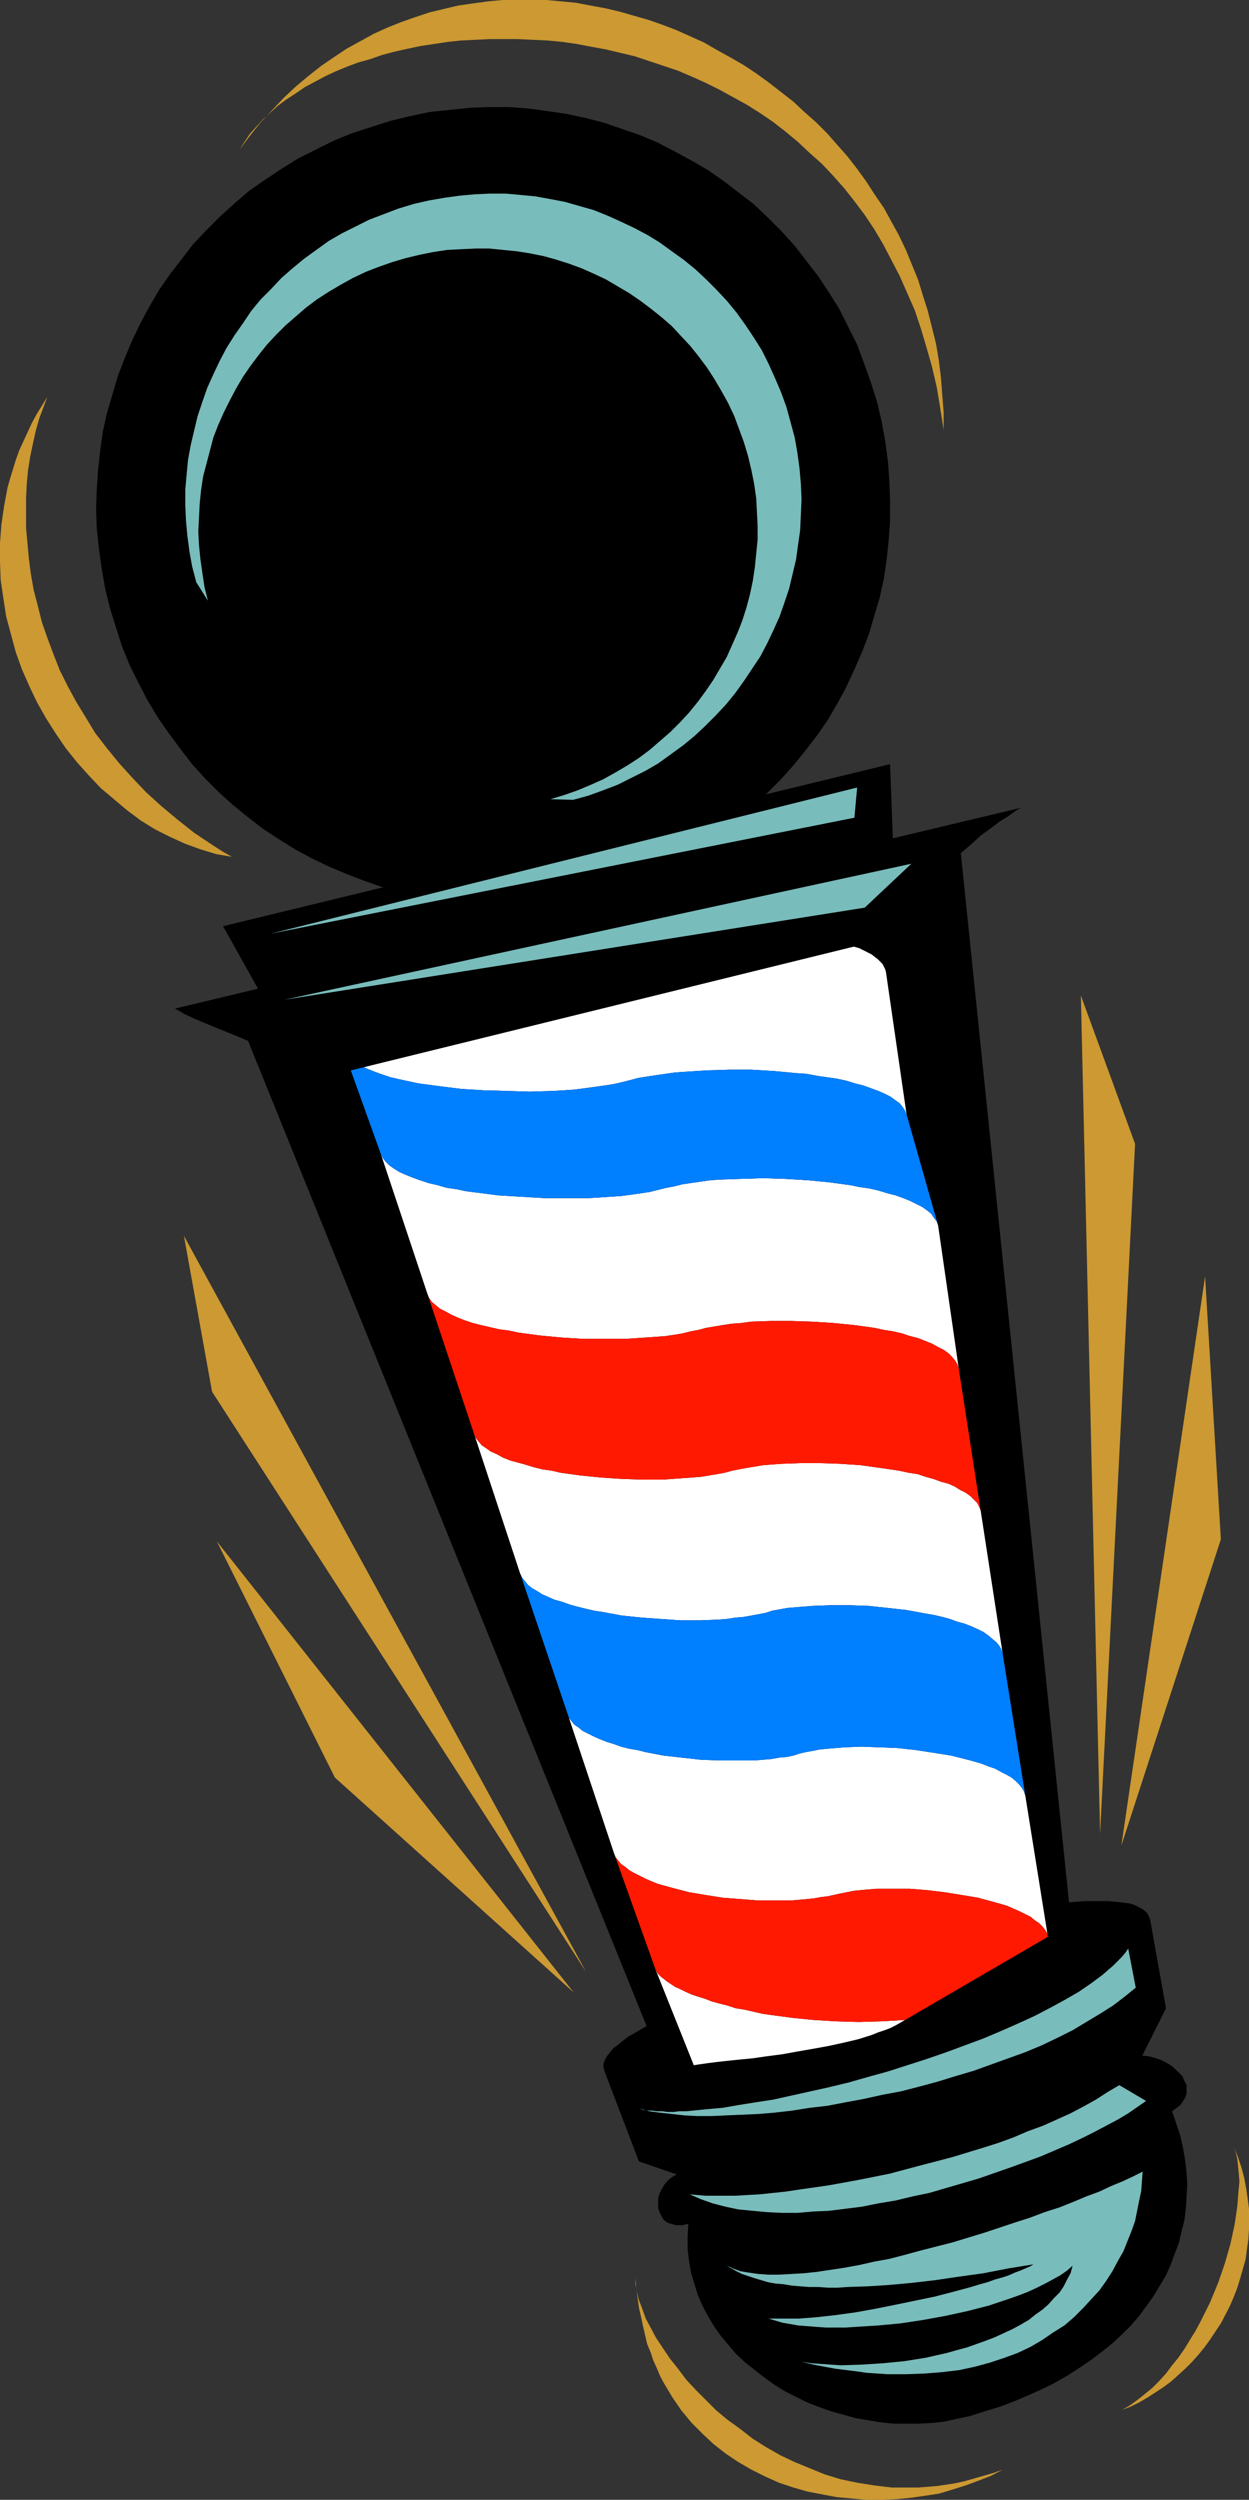<?xml version="1.0" encoding="UTF-8" standalone="no"?>
<svg
   version="1.0"
   width="77.792mm"
   height="155.668mm"
   id="svg27"
   sodipodi:docname="Barber 2.wmf"
   xmlns:inkscape="http://www.inkscape.org/namespaces/inkscape"
   xmlns:sodipodi="http://sodipodi.sourceforge.net/DTD/sodipodi-0.dtd"
   xmlns="http://www.w3.org/2000/svg"
   xmlns:svg="http://www.w3.org/2000/svg">
  <rect width="100%" height="100%" fill="#333333" stroke="none"/>
  <sodipodi:namedview
     id="namedview27"
     pagecolor="#ffffff"
     bordercolor="#000000"
     borderopacity="0.25"
     inkscape:showpageshadow="2"
     inkscape:pageopacity="0.0"
     inkscape:pagecheckerboard="0"
     inkscape:deskcolor="#d1d1d1"
     inkscape:document-units="mm" />
  <defs
     id="defs1">
    <pattern
       id="WMFhbasepattern"
       patternUnits="userSpaceOnUse"
       width="6"
       height="6"
       x="0"
       y="0" />
  </defs>
  <path
     style="fill:#000000;fill-opacity:1;fill-rule:evenodd;stroke:none"
     d="m 270.754,451.809 3.716,20.845 -5.493,10.988 v 0.162 l 1.454,0.162 1.292,0.323 1.454,0.485 1.292,0.646 1.131,0.646 0.969,0.808 0.969,0.97 0.808,0.808 0.485,1.131 0.485,0.97 v 1.131 0.97 l -0.485,1.131 -0.646,0.97 -0.323,0.485 -0.646,0.485 -0.646,0.485 -0.646,0.485 0.969,2.909 0.969,2.909 0.646,2.909 0.485,2.909 0.323,2.747 0.162,2.909 -0.162,2.747 -0.162,2.747 -0.323,2.747 -0.646,2.585 -0.646,2.747 -0.969,2.585 -0.969,2.585 -1.131,2.585 -1.454,2.424 -1.454,2.424 -1.615,2.262 -1.777,2.424 -1.939,2.262 -2.1,2.101 -2.262,2.101 -2.423,1.939 -2.585,1.939 -2.585,1.778 -2.746,1.778 -3.069,1.778 -2.908,1.454 -3.231,1.454 -3.393,1.454 -3.393,1.293 -3.716,1.131 -3.554,1.131 -3.069,0.646 -2.908,0.646 -2.908,0.323 -3.069,0.162 h -3.069 -2.908 l -3.069,-0.323 -2.908,-0.485 -2.908,-0.485 -2.908,-0.808 -2.908,-0.808 -2.746,-0.97 -2.908,-1.131 -2.585,-1.293 -2.585,-1.293 -2.585,-1.616 -2.262,-1.616 -2.262,-1.778 -2.262,-1.778 -2.1,-1.939 -1.777,-2.101 -1.777,-2.101 -1.615,-2.262 -1.454,-2.424 -1.292,-2.424 -1.131,-2.585 -0.808,-2.585 -0.808,-2.747 -0.485,-2.747 -0.323,-2.747 v -3.07 l 0.162,-2.909 -0.808,0.162 -0.646,0.162 h -0.808 -0.646 l -1.131,-0.323 -0.969,-0.323 -0.808,-0.646 -0.485,-0.808 -0.485,-0.97 -0.323,-0.97 v -1.131 -1.131 l 0.323,-1.131 0.485,-0.97 0.646,-1.131 0.808,-0.97 0.969,-0.808 1.131,-0.646 -8.885,-3.07 -8.077,-21.168 -0.162,-0.646 -0.162,-0.808 0.162,-0.646 0.323,-0.808 0.485,-0.808 0.646,-0.808 0.808,-0.97 1.131,-0.808 1.131,-0.97 1.292,-0.97 1.454,-0.808 1.615,-0.97 1.777,-0.97 1.777,-0.97 2.1,-1.131 1.939,-0.97 2.262,-0.97 2.423,-0.97 2.423,-1.131 2.423,-0.97 5.17,-1.939 5.493,-2.101 5.816,-1.939 5.816,-1.939 6.139,-1.939 6.139,-1.778 6.139,-1.616 6.139,-1.616 5.977,-1.454 5.977,-1.293 5.816,-1.293 2.746,-0.485 2.746,-0.485 2.746,-0.485 2.585,-0.323 2.423,-0.323 2.585,-0.323 2.262,-0.323 2.262,-0.162 2.1,-0.162 h 2.1 1.939 1.777 l 1.615,0.162 1.454,0.162 1.454,0.162 1.292,0.323 0.969,0.485 0.969,0.485 0.646,0.485 0.646,0.646 0.323,0.646 z"
     id="path1" />
  <path
     style="fill:#000000;fill-opacity:1;fill-rule:evenodd;stroke:none"
     d="m 252.499,456.01 -26.332,-255.314 -168.494,42.498 96.767,239.155 0.485,0.485 0.485,0.323 0.646,0.323 0.808,0.323 0.808,0.162 0.969,0.323 0.969,0.162 2.423,0.162 h 1.292 1.454 1.292 1.615 l 1.615,-0.162 3.393,-0.323 3.554,-0.323 3.877,-0.646 3.877,-0.646 4.039,-0.646 4.2,-0.97 4.362,-0.808 4.362,-1.131 4.2,-1.131 8.724,-2.262 4.2,-1.293 4.039,-1.293 4.039,-1.454 3.716,-1.454 3.716,-1.293 3.393,-1.454 3.069,-1.454 2.908,-1.454 1.292,-0.808 1.292,-0.646 1.131,-0.808 0.969,-0.646 0.969,-0.646 0.969,-0.808 0.646,-0.646 0.646,-0.646 0.646,-0.808 0.485,-0.646 0.323,-0.646 z"
     id="path2" />
  <path
     style="fill:#ffffff;fill-opacity:1;fill-rule:evenodd;stroke:none"
     d="m 164.455,313.002 1.777,-0.485 1.939,-0.323 1.939,-0.323 2.1,-0.323 2.262,-0.162 2.262,-0.323 4.685,-0.162 h 4.846 l 5.008,0.162 5.008,0.323 4.846,0.485 4.685,0.646 2.262,0.485 2.1,0.323 2.1,0.485 1.939,0.646 1.939,0.485 1.615,0.646 1.615,0.646 1.454,0.808 1.292,0.646 1.131,0.808 0.808,0.808 0.808,0.97 0.485,0.808 0.323,0.97 -4.846,-33.611 -0.323,-0.97 -0.646,-0.808 -0.646,-0.97 -0.969,-0.808 -1.131,-0.808 -1.292,-0.646 -1.615,-0.808 -1.615,-0.646 -1.777,-0.646 -1.939,-0.485 -2.1,-0.646 -2.1,-0.485 -2.262,-0.323 -2.423,-0.485 -2.423,-0.323 -2.423,-0.323 -5.008,-0.485 -5.331,-0.323 -5.17,-0.162 -5.17,0.162 -4.846,0.162 -2.423,0.162 -2.262,0.323 -2.262,0.323 -2.1,0.323 -1.939,0.485 -1.777,0.323 -1.939,0.485 -1.939,0.485 -2.1,0.323 -2.262,0.323 -2.423,0.323 -2.423,0.162 -2.423,0.162 -2.585,0.162 h -5.331 -5.331 l -5.493,-0.323 -5.331,-0.323 -5.008,-0.646 -2.585,-0.323 -2.262,-0.485 -2.262,-0.323 -2.262,-0.646 -2.1,-0.485 -1.939,-0.646 -1.777,-0.646 -1.615,-0.646 -1.454,-0.646 -1.292,-0.808 -1.131,-0.808 -0.808,-0.808 -0.646,-0.808 -0.485,-0.97 10.985,32.965 0.323,0.808 0.646,0.97 0.969,0.808 0.969,0.808 1.292,0.646 1.454,0.808 1.454,0.646 1.615,0.646 1.939,0.646 1.939,0.485 2.1,0.485 2.1,0.485 2.423,0.323 2.262,0.485 4.846,0.646 5.008,0.485 5.17,0.323 h 5.17 5.008 l 2.423,-0.162 2.423,-0.162 2.262,-0.162 2.262,-0.162 2.1,-0.323 1.939,-0.323 1.939,-0.485 z"
     id="path3" />
  <path
     style="fill:#ffffff;fill-opacity:1;fill-rule:evenodd;stroke:none"
     d="m 148.462,254.183 1.777,-0.485 2.1,-0.323 2.1,-0.323 2.262,-0.323 2.262,-0.323 2.423,-0.162 5.008,-0.323 5.331,-0.162 h 5.17 l 5.331,0.323 5.17,0.485 2.423,0.162 2.585,0.485 2.262,0.323 2.262,0.323 2.262,0.485 2.1,0.646 1.939,0.485 1.777,0.646 1.777,0.646 1.454,0.646 1.292,0.646 1.131,0.808 1.131,0.808 0.646,0.808 0.646,0.97 0.323,0.97 v -0.162 l -4.846,-33.449 -0.162,-0.646 -0.323,-0.646 -0.323,-0.646 -0.485,-0.485 -0.646,-0.646 -0.646,-0.485 -0.808,-0.646 -0.969,-0.485 -0.969,-0.485 -0.969,-0.485 -1.131,-0.323 -1.131,-0.485 -2.585,-0.808 -2.746,-0.646 -3.069,-0.646 -3.393,-0.646 -3.231,-0.323 -3.554,-0.323 -3.554,-0.323 -3.716,-0.323 h -3.716 l -3.716,-0.162 -86.59,26.986 0.646,1.778 0.323,0.97 0.808,0.808 0.808,0.808 1.131,0.808 1.292,0.646 1.454,0.646 1.615,0.646 1.777,0.646 1.939,0.646 2.1,0.485 2.262,0.485 2.262,0.485 2.423,0.323 2.423,0.323 5.17,0.646 5.331,0.323 5.493,0.162 5.331,0.162 5.331,-0.162 2.746,-0.162 2.423,-0.162 2.423,-0.323 2.423,-0.323 2.262,-0.323 2.1,-0.323 2.1,-0.485 z"
     id="path4" />
  <path
     style="fill:#ffffff;fill-opacity:1;fill-rule:evenodd;stroke:none"
     d="m 172.371,346.128 -1.777,0.485 -1.777,0.323 -1.939,0.323 -1.939,0.323 -2.262,0.162 -2.1,0.162 -4.523,0.323 h -4.846 l -4.846,-0.162 -4.846,-0.323 -4.846,-0.485 -4.685,-0.646 -2.1,-0.485 -2.262,-0.323 -1.939,-0.485 -2.1,-0.646 -1.777,-0.485 -1.777,-0.485 -1.615,-0.646 -1.454,-0.808 -1.454,-0.646 -1.131,-0.808 -0.969,-0.646 -0.808,-0.97 -0.646,-0.808 -0.323,-0.808 10.824,32.803 0.485,0.97 0.646,0.808 0.646,0.808 0.969,0.808 1.131,0.646 1.292,0.808 1.454,0.646 1.454,0.646 1.777,0.485 1.777,0.646 1.777,0.485 1.939,0.485 2.1,0.485 2.1,0.323 4.362,0.808 4.685,0.485 4.523,0.323 4.685,0.323 h 4.523 l 4.2,-0.162 2.1,-0.162 2.1,-0.323 1.939,-0.162 1.777,-0.323 1.777,-0.323 1.615,-0.323 1.454,-0.485 1.777,-0.323 1.777,-0.323 1.939,-0.162 1.939,-0.162 2.1,-0.162 4.2,-0.162 h 4.523 l 4.523,0.162 4.523,0.485 4.362,0.485 4.362,0.808 1.939,0.323 2.1,0.485 1.777,0.485 1.777,0.646 1.777,0.485 1.615,0.646 1.454,0.646 1.292,0.646 1.131,0.808 0.969,0.808 0.969,0.808 0.646,0.808 0.485,0.808 0.323,0.97 -5.17,-33.611 -0.323,-0.808 -0.485,-0.97 -0.808,-0.808 -0.808,-0.808 -1.131,-0.808 -1.292,-0.646 -1.292,-0.808 -1.454,-0.646 -1.777,-0.485 -1.777,-0.646 -1.777,-0.485 -1.939,-0.646 -2.1,-0.323 -2.262,-0.485 -4.362,-0.646 -4.685,-0.646 -4.685,-0.323 -4.846,-0.162 h -4.685 l -4.362,0.162 -2.262,0.162 -2.1,0.162 -1.939,0.323 -1.939,0.323 -1.777,0.323 z"
     id="path5" />
  <path
     style="fill:#ff1900;fill-opacity:1;fill-rule:evenodd;stroke:none"
     d="m 230.852,355.5 -0.323,-0.808 -0.485,-0.97 -0.808,-0.808 -0.808,-0.808 -1.131,-0.808 -1.292,-0.646 -1.292,-0.808 -1.454,-0.646 -1.777,-0.485 -1.777,-0.646 -1.777,-0.485 -1.939,-0.646 -2.1,-0.323 -2.262,-0.485 -4.362,-0.646 -4.685,-0.646 -4.685,-0.323 -4.846,-0.162 h -4.685 l -4.362,0.162 -2.262,0.162 -2.1,0.162 -1.939,0.323 -1.939,0.323 -1.777,0.323 -1.615,0.323 -1.777,0.485 -1.777,0.323 -1.939,0.323 -1.939,0.323 -2.262,0.162 -2.1,0.162 -4.523,0.323 h -4.846 l -4.846,-0.162 -4.846,-0.323 -4.846,-0.485 -4.685,-0.646 -2.1,-0.485 -2.262,-0.323 -1.939,-0.485 -2.1,-0.646 -1.777,-0.485 -1.777,-0.485 -1.615,-0.646 -1.454,-0.808 -1.454,-0.646 -1.131,-0.808 -0.969,-0.646 -0.808,-0.97 -0.646,-0.808 -0.323,-0.808 -10.985,-32.965 0.323,0.808 0.646,0.97 0.969,0.808 0.969,0.808 1.292,0.646 1.454,0.808 1.454,0.646 1.615,0.646 1.939,0.646 1.939,0.485 2.1,0.485 2.1,0.485 2.423,0.323 2.262,0.485 4.846,0.646 5.008,0.485 5.17,0.323 h 5.17 5.008 l 2.423,-0.162 2.423,-0.162 2.262,-0.162 2.262,-0.162 2.1,-0.323 1.939,-0.323 1.939,-0.485 1.777,-0.323 1.777,-0.485 1.939,-0.323 1.939,-0.323 2.1,-0.323 2.262,-0.162 2.262,-0.323 4.685,-0.162 h 4.846 l 5.008,0.162 5.008,0.323 4.846,0.485 4.685,0.646 2.262,0.485 2.1,0.323 2.1,0.485 1.939,0.646 1.939,0.485 1.615,0.646 1.615,0.646 1.454,0.808 1.292,0.646 1.131,0.808 0.808,0.808 0.808,0.97 0.485,0.808 0.323,0.97 z"
     id="path6" />
  <path
     style="fill:#ffffff;fill-opacity:1;fill-rule:evenodd;stroke:none"
     d="m 188.203,412.704 -1.454,0.485 -1.615,0.323 -1.777,0.162 -1.777,0.323 -1.939,0.162 -1.939,0.162 h -4.2 -4.2 l -4.362,-0.162 -4.362,-0.485 -4.362,-0.485 -4.2,-0.808 -1.939,-0.485 -1.939,-0.323 -1.939,-0.485 -1.777,-0.646 -1.615,-0.485 -1.615,-0.646 -1.454,-0.646 -1.292,-0.646 -1.292,-0.646 -0.969,-0.808 -0.969,-0.646 -0.646,-0.808 -0.646,-0.808 -0.323,-0.97 v 0 l 10.985,32.965 0.323,0.808 0.646,0.808 0.646,0.808 0.969,0.646 0.969,0.808 1.131,0.646 1.292,0.646 1.292,0.646 1.454,0.646 1.615,0.646 1.777,0.485 1.777,0.485 3.716,0.97 3.877,0.646 4.039,0.646 4.2,0.323 4.039,0.323 h 4.039 3.877 l 1.939,-0.162 1.777,-0.162 1.615,-0.162 1.777,-0.323 1.454,-0.162 1.454,-0.323 1.454,-0.323 1.615,-0.323 1.615,-0.323 1.615,-0.162 1.777,-0.162 1.939,-0.162 h 3.877 4.039 l 4.039,0.323 4.039,0.485 4.039,0.646 3.877,0.646 1.777,0.485 1.777,0.485 1.777,0.485 1.615,0.485 1.454,0.646 1.454,0.646 1.292,0.646 1.292,0.646 0.969,0.808 0.969,0.646 0.808,0.808 0.646,0.808 0.485,0.808 0.162,0.808 -5.331,-33.288 -0.323,-0.97 -0.485,-0.808 -0.646,-0.808 -0.808,-0.808 -0.969,-0.808 -1.131,-0.646 -1.292,-0.646 -1.454,-0.808 -1.454,-0.485 -1.615,-0.646 -1.615,-0.485 -1.777,-0.485 -1.939,-0.485 -1.939,-0.485 -4.039,-0.646 -4.2,-0.646 -4.362,-0.485 -4.2,-0.162 -4.362,-0.162 -4.039,0.162 -1.939,0.162 -1.939,0.162 -1.777,0.162 -1.615,0.323 -1.777,0.323 z"
     id="path7" />
  <path
     style="fill:#ffffff;fill-opacity:1;fill-rule:evenodd;stroke:none"
     d="m 163.325,486.066 -9.047,-22.623 0.323,0.646 0.323,0.485 0.646,0.646 0.646,0.485 0.808,0.646 0.969,0.646 0.969,0.646 1.131,0.485 1.292,0.646 1.454,0.646 1.454,0.485 1.615,0.485 1.615,0.646 1.777,0.485 1.939,0.485 1.939,0.646 2.1,0.323 2.1,0.485 2.1,0.485 2.262,0.323 4.846,0.646 4.846,0.485 5.17,0.323 5.493,0.162 5.493,-0.162 5.493,-0.323 -1.131,0.646 -1.131,0.646 -1.292,0.646 -1.292,0.485 -1.454,0.485 -1.615,0.646 -3.069,0.97 -3.393,0.808 -3.716,0.808 -3.554,0.646 -3.716,0.646 -3.554,0.646 -3.716,0.485 -3.393,0.485 -3.393,0.323 -3.069,0.323 -1.454,0.162 -1.292,0.162 -1.292,0.162 -1.131,0.162 -1.131,0.162 z"
     id="path8" />
  <path
     style="fill:#ff1900;fill-opacity:1;fill-rule:evenodd;stroke:none"
     d="m 213.081,475.401 -5.493,0.323 -5.493,0.162 -5.493,-0.162 -5.17,-0.323 -4.846,-0.485 -4.846,-0.646 -2.262,-0.323 -2.1,-0.485 -2.1,-0.485 -2.1,-0.323 -1.939,-0.646 -1.939,-0.485 -1.777,-0.485 -1.615,-0.646 -1.615,-0.485 -1.454,-0.485 -1.454,-0.646 -1.292,-0.646 -1.131,-0.485 -0.969,-0.646 -0.969,-0.646 -0.808,-0.646 -0.646,-0.485 -0.646,-0.646 -0.323,-0.485 -0.323,-0.646 -9.693,-27.147 0.323,0.808 0.646,0.808 0.646,0.808 0.969,0.646 0.969,0.808 1.131,0.646 1.292,0.646 1.292,0.646 1.454,0.646 1.615,0.646 1.777,0.485 1.777,0.485 3.716,0.97 3.877,0.646 4.039,0.646 4.2,0.323 4.039,0.323 h 4.039 3.877 l 1.939,-0.162 1.777,-0.162 1.615,-0.162 1.777,-0.323 1.454,-0.162 1.454,-0.323 1.454,-0.323 1.615,-0.323 1.615,-0.323 1.615,-0.162 1.777,-0.162 1.939,-0.162 h 3.877 4.039 l 4.039,0.323 4.039,0.485 4.039,0.646 3.877,0.646 1.777,0.485 1.777,0.485 1.777,0.485 1.615,0.485 1.454,0.646 1.454,0.646 1.292,0.646 1.292,0.646 0.969,0.808 0.969,0.646 0.808,0.808 0.646,0.808 0.485,0.808 0.162,0.808 z"
     id="path9" />
  <path
     style="fill:#007fff;fill-opacity:1;fill-rule:evenodd;stroke:none"
     d="m 80.774,246.911 0.323,0.97 0.808,0.808 0.808,0.808 1.131,0.808 1.292,0.646 1.454,0.646 1.615,0.646 1.777,0.646 1.939,0.646 2.1,0.485 2.262,0.485 2.262,0.485 2.423,0.323 2.423,0.323 5.17,0.646 5.331,0.323 5.493,0.162 5.331,0.162 5.331,-0.162 2.746,-0.162 2.423,-0.162 2.423,-0.323 2.423,-0.323 2.262,-0.323 2.1,-0.323 2.1,-0.485 1.939,-0.485 1.777,-0.485 2.1,-0.323 2.1,-0.323 2.262,-0.323 2.262,-0.323 2.423,-0.162 5.008,-0.323 5.331,-0.162 h 5.17 l 5.331,0.323 5.17,0.485 2.423,0.162 2.585,0.485 2.262,0.323 2.262,0.323 2.262,0.485 2.1,0.646 1.939,0.485 1.777,0.646 1.777,0.646 1.454,0.646 1.292,0.646 1.131,0.808 1.131,0.808 0.646,0.808 0.646,0.97 0.323,0.97 v -0.162 l 7.431,26.178 -0.323,-0.97 -0.646,-0.808 -0.646,-0.97 -0.969,-0.808 -1.131,-0.808 -1.292,-0.646 -1.615,-0.808 -1.615,-0.646 -1.777,-0.646 -1.939,-0.485 -2.1,-0.646 -2.1,-0.485 -2.262,-0.323 -2.423,-0.485 -2.423,-0.323 -2.423,-0.323 -5.008,-0.485 -5.331,-0.323 -5.17,-0.162 -5.17,0.162 -4.846,0.162 -2.423,0.162 -2.262,0.323 -2.262,0.323 -2.1,0.323 -1.939,0.485 -1.777,0.323 -1.939,0.485 -1.939,0.485 -2.1,0.323 -2.262,0.323 -2.423,0.323 -2.423,0.162 -2.423,0.162 -2.585,0.162 h -5.331 -5.331 l -5.493,-0.323 -5.331,-0.323 -5.008,-0.646 -2.585,-0.323 -2.262,-0.485 -2.262,-0.323 -2.262,-0.646 -2.1,-0.485 -1.939,-0.646 -1.777,-0.646 -1.615,-0.646 -1.454,-0.646 -1.292,-0.808 -1.131,-0.808 -0.808,-0.808 -0.646,-0.808 -0.485,-0.97 z"
     id="path10" />
  <path
     style="fill:#007fff;fill-opacity:1;fill-rule:evenodd;stroke:none"
     d="m 133.6,403.331 0.323,0.97 0.646,0.808 0.646,0.808 0.969,0.646 0.969,0.808 1.292,0.646 1.292,0.646 1.454,0.646 1.615,0.646 1.615,0.485 1.777,0.646 1.939,0.485 1.939,0.323 1.939,0.485 4.2,0.808 4.362,0.485 4.362,0.485 4.362,0.162 h 4.2 4.2 l 1.939,-0.162 1.939,-0.162 1.777,-0.323 1.777,-0.162 1.615,-0.323 1.454,-0.485 1.454,-0.323 1.777,-0.323 1.615,-0.323 1.777,-0.162 1.939,-0.162 1.939,-0.162 4.039,-0.162 4.362,0.162 4.2,0.162 4.362,0.485 4.2,0.646 4.039,0.646 1.939,0.485 1.939,0.485 1.777,0.485 1.615,0.485 1.615,0.646 1.454,0.485 1.454,0.808 1.292,0.646 1.131,0.646 0.969,0.808 0.808,0.808 0.646,0.808 0.485,0.808 0.323,0.97 -5.331,-33.449 -0.323,-0.97 -0.485,-0.808 -0.646,-0.808 -0.969,-0.808 -0.969,-0.808 -1.131,-0.808 -1.292,-0.646 -1.454,-0.646 -1.615,-0.646 -1.777,-0.485 -1.777,-0.646 -1.777,-0.485 -2.1,-0.485 -1.939,-0.323 -4.362,-0.808 -4.362,-0.485 -4.523,-0.485 -4.523,-0.162 h -4.523 l -4.2,0.162 -2.1,0.162 -1.939,0.162 -1.939,0.162 -1.777,0.323 -1.777,0.323 -1.454,0.485 -1.615,0.323 -1.777,0.323 -1.777,0.323 -1.939,0.162 -2.1,0.323 -2.1,0.162 -4.2,0.162 h -4.523 l -4.685,-0.323 -4.523,-0.323 -4.685,-0.485 -4.362,-0.808 -2.1,-0.323 -2.1,-0.485 -1.939,-0.485 -1.777,-0.485 -1.777,-0.646 -1.777,-0.485 -1.454,-0.646 -1.454,-0.646 -1.292,-0.808 -1.131,-0.646 -0.969,-0.808 -0.646,-0.808 -0.646,-0.808 -0.485,-0.97 z"
     id="path11" />
  <path
     style="fill:#000000;fill-opacity:1;fill-rule:evenodd;stroke:none"
     d="m 140.385,209.261 4.523,-1.293 4.523,-1.616 4.362,-1.778 4.2,-2.101 4.2,-2.101 3.877,-2.424 3.877,-2.424 3.554,-2.747 3.554,-2.909 3.393,-3.07 3.231,-3.232 3.069,-3.393 2.746,-3.393 2.746,-3.555 2.585,-3.717 2.262,-3.878 2.1,-3.878 1.939,-4.201 1.777,-4.04 1.615,-4.201 1.292,-4.363 1.292,-4.363 0.969,-4.363 0.646,-4.525 0.485,-4.525 0.323,-4.525 v -4.686 l -0.162,-4.686 -0.323,-4.525 -0.646,-4.848 -0.808,-4.525 -1.131,-4.848 -1.454,-4.525 -1.615,-4.525 -1.615,-4.363 -2.1,-4.201 -2.1,-4.201 -2.423,-3.878 -2.585,-3.878 -2.746,-3.555 -2.746,-3.555 -3.069,-3.393 -3.231,-3.232 -3.231,-3.07 -3.554,-2.747 -3.554,-2.747 -3.716,-2.585 -3.877,-2.262 -3.877,-2.101 -4.039,-2.101 -4.2,-1.778 -4.2,-1.454 -4.2,-1.454 -4.362,-1.131 -4.523,-0.97 -4.362,-0.646 -4.685,-0.646 -4.523,-0.323 h -4.685 l -4.523,0.162 -4.685,0.485 -4.685,0.485 -4.685,0.97 -4.685,1.131 -4.523,1.454 -4.523,1.454 -4.362,1.778 -4.2,2.101 -4.2,2.101 -3.877,2.424 -3.877,2.585 -3.716,2.585 -3.393,2.909 -3.393,3.07 -3.231,3.232 -3.069,3.232 -2.746,3.555 -2.746,3.555 -2.585,3.717 -2.262,3.878 -2.1,3.878 -1.939,4.04 -1.777,4.201 -1.615,4.201 -1.292,4.363 -1.292,4.363 -0.969,4.363 -0.646,4.525 -0.485,4.525 -0.323,4.525 -0.162,4.686 0.162,4.686 0.485,4.525 0.646,4.686 0.808,4.686 1.131,4.686 1.454,4.686 1.454,4.525 1.777,4.363 2.1,4.201 2.1,4.04 2.423,4.04 2.585,3.717 2.746,3.717 2.746,3.555 3.069,3.393 3.231,3.232 3.231,2.909 3.554,2.909 3.554,2.747 3.716,2.424 3.877,2.424 3.877,2.101 4.039,1.939 4.2,1.778 4.2,1.616 4.2,1.454 4.362,1.131 4.523,0.97 4.362,0.646 4.685,0.485 4.523,0.323 4.523,0.162 4.685,-0.162 4.685,-0.485 4.685,-0.646 4.685,-0.808 z"
     id="path12" />
  <path
     style="fill:#000000;fill-opacity:1;fill-rule:evenodd;stroke:none"
     d="m 240.706,190.031 -30.533,7.272 -0.646,-17.452 -157.024,38.136 8.239,14.705 -19.547,4.686 2.262,1.293 2.423,1.131 5.008,2.101 4.846,1.939 2.262,0.97 2.262,0.97 1.939,0.808 1.777,1.131 1.615,0.97 0.646,0.646 0.646,0.485 0.485,0.646 0.323,0.646 0.323,0.646 0.323,0.646 0.162,0.646 v 0.808 l -0.162,0.808 -0.162,0.808 151.693,-37.328 -0.646,-0.808 -0.485,-0.808 -0.323,-0.808 -0.162,-0.97 v -0.97 -0.97 l 0.323,-0.97 0.323,-0.97 0.323,-0.97 0.646,-1.131 0.485,-0.97 0.808,-1.131 1.615,-2.101 1.777,-1.939 1.939,-2.101 2.262,-1.939 2.1,-1.939 2.262,-1.616 2.1,-1.616 2.1,-1.293 1.777,-1.293 0.808,-0.485 z"
     id="path13" />
  <path
     style="fill:#79bcbc;fill-opacity:1;fill-rule:evenodd;stroke:none"
     d="m 63.65,219.764 138.123,-34.419 -0.646,7.11 z"
     id="path14" />
  <path
     style="fill:#79bcbc;fill-opacity:1;fill-rule:evenodd;stroke:none"
     d="M 67.042,235.277 214.535,203.282 203.55,213.623 Z"
     id="path15" />
  <path
     style="fill:#79bcbc;fill-opacity:1;fill-rule:evenodd;stroke:none"
     d="m 150.562,496.246 0.808,0.323 0.969,0.162 h 1.131 l 1.131,0.162 h 1.292 l 1.292,0.162 h 1.454 l 1.292,-0.162 h 1.615 l 1.615,-0.162 3.231,-0.323 3.716,-0.323 3.716,-0.646 4.039,-0.646 4.2,-0.646 4.362,-0.97 4.362,-0.97 4.362,-0.97 4.685,-1.131 4.523,-1.293 4.685,-1.293 4.523,-1.454 4.523,-1.454 4.685,-1.616 4.362,-1.616 4.362,-1.616 4.2,-1.778 4.039,-1.778 3.877,-1.778 3.716,-1.939 3.554,-1.939 3.069,-1.778 3.069,-2.101 2.585,-1.939 1.292,-1.131 1.131,-0.97 0.969,-0.97 0.969,-0.97 0.969,-1.131 0.646,-0.97 1.777,9.211 -2.585,2.101 -2.746,2.101 -3.069,1.939 -3.231,1.939 -3.231,1.939 -3.554,1.778 -3.716,1.778 -3.877,1.616 -4.039,1.454 -4.039,1.454 -4.039,1.454 -4.362,1.293 -4.2,1.293 -4.2,1.131 -4.362,1.131 -4.362,0.808 -4.362,0.97 -4.362,0.808 -4.2,0.808 -4.2,0.485 -4.039,0.646 -4.2,0.485 -3.877,0.323 -3.716,0.162 -3.716,0.162 -3.554,0.162 h -3.393 l -3.069,-0.162 -2.908,-0.323 -2.908,-0.323 -2.423,-0.323 z"
     id="path16" />
  <path
     style="fill:#79bcbc;fill-opacity:1;fill-rule:evenodd;stroke:none"
     d="m 263.484,490.752 -2.746,1.616 -2.746,1.778 -2.908,1.616 -3.069,1.616 -3.231,1.454 -3.231,1.454 -3.554,1.293 -3.393,1.454 -3.554,1.293 -3.554,1.131 -7.431,2.262 -7.431,1.939 -7.27,1.939 -7.27,1.454 -3.554,0.646 -3.554,0.646 -3.393,0.485 -3.393,0.485 -3.231,0.485 -3.069,0.323 -3.069,0.323 -2.908,0.162 -2.746,0.162 h -2.423 -2.423 -2.262 l -1.939,-0.162 -1.777,-0.162 2.585,1.131 2.746,0.97 3.069,0.808 3.069,0.646 3.393,0.323 3.393,0.323 3.554,0.162 h 3.554 l 3.716,-0.323 3.716,-0.162 3.877,-0.485 3.877,-0.485 4.039,-0.808 3.877,-0.646 4.039,-0.97 3.877,-0.808 3.877,-1.131 3.877,-1.131 3.877,-1.131 3.716,-1.293 3.716,-1.293 3.554,-1.293 3.554,-1.293 3.393,-1.454 3.393,-1.454 3.069,-1.454 2.908,-1.454 2.746,-1.454 2.746,-1.454 2.423,-1.454 2.1,-1.454 2.1,-1.454 z"
     id="path17" />
  <path
     style="fill:#79bcbc;fill-opacity:1;fill-rule:evenodd;stroke:none"
     d="m 129.561,188.092 3.231,-0.97 3.231,-1.131 3.069,-1.293 2.908,-1.293 2.908,-1.616 2.746,-1.616 2.746,-1.778 2.585,-1.939 2.423,-2.101 2.423,-2.101 2.262,-2.262 2.1,-2.262 2.1,-2.585 1.777,-2.424 1.777,-2.585 1.615,-2.747 1.615,-2.747 1.292,-2.909 1.292,-2.909 1.131,-2.909 0.969,-3.07 0.808,-3.07 0.646,-3.07 0.485,-3.232 0.323,-3.232 0.323,-3.232 v -3.232 l -0.162,-3.232 -0.162,-3.232 -0.485,-3.393 -0.646,-3.232 -0.808,-3.393 -0.969,-3.232 -1.131,-3.07 -1.131,-3.07 -1.454,-3.07 -1.615,-2.909 -1.615,-2.747 -1.777,-2.747 -1.939,-2.585 -1.939,-2.424 -2.262,-2.424 -2.1,-2.262 -2.423,-2.101 -2.423,-1.939 -2.585,-1.939 -2.585,-1.778 -2.746,-1.616 -2.746,-1.616 -2.746,-1.293 -2.908,-1.293 -3.069,-1.131 -3.069,-0.97 -2.908,-0.808 -3.231,-0.646 -3.069,-0.485 -3.231,-0.323 -3.231,-0.323 h -3.231 l -3.393,0.162 -3.231,0.162 -3.231,0.485 -3.231,0.646 -3.393,0.808 -3.231,0.97 -3.231,1.131 -2.908,1.131 -3.069,1.454 -2.908,1.616 -2.746,1.616 -2.746,1.778 -2.585,1.939 -2.423,2.101 -2.423,2.101 -2.262,2.262 -2.1,2.262 -1.939,2.424 -1.939,2.585 -1.777,2.585 -1.615,2.747 -1.454,2.747 -1.454,2.909 -1.292,2.909 -1.131,2.909 -0.808,3.07 -0.808,3.07 -0.808,3.07 -0.485,3.232 -0.323,3.232 -0.162,3.232 -0.162,3.232 0.162,3.232 0.323,3.232 0.485,3.393 0.485,3.232 0.808,3.232 -2.746,-4.363 -0.969,-3.717 -0.646,-3.555 -0.485,-3.717 -0.323,-3.555 -0.162,-3.717 v -3.555 l 0.323,-3.555 0.323,-3.393 0.646,-3.555 0.808,-3.393 0.808,-3.393 1.131,-3.393 1.131,-3.232 1.454,-3.232 1.454,-3.07 1.615,-3.07 1.939,-3.07 1.939,-2.747 1.939,-2.909 2.262,-2.747 2.423,-2.424 2.423,-2.585 2.585,-2.262 2.746,-2.262 2.908,-2.101 2.908,-2.101 3.069,-1.778 3.231,-1.616 3.231,-1.616 3.393,-1.293 3.393,-1.293 3.716,-1.131 3.554,-0.808 3.716,-0.646 3.554,-0.485 3.554,-0.323 3.554,-0.162 h 3.716 l 3.554,0.323 3.393,0.323 3.554,0.646 3.393,0.646 3.393,0.97 3.393,0.97 3.231,1.293 3.231,1.454 3.069,1.454 3.069,1.616 2.908,1.778 2.908,2.101 2.908,2.101 2.585,2.101 2.585,2.424 2.423,2.424 2.423,2.585 2.262,2.747 2.1,2.909 1.939,2.909 1.939,3.07 1.615,3.232 1.454,3.232 1.454,3.393 1.292,3.555 0.969,3.555 0.969,3.555 0.646,3.717 0.485,3.555 0.323,3.717 0.162,3.555 -0.162,3.555 -0.162,3.717 -0.485,3.393 -0.485,3.555 -0.808,3.393 -0.808,3.393 -1.131,3.393 -1.131,3.232 -1.454,3.232 -1.454,3.07 -1.615,3.07 -1.939,2.909 -1.939,2.909 -2.1,2.909 -2.1,2.585 -2.423,2.585 -2.585,2.585 -2.423,2.262 -2.746,2.262 -2.908,2.101 -2.908,2.101 -3.069,1.778 -3.231,1.616 -3.231,1.616 -3.393,1.293 -3.554,1.293 -3.554,0.97 z"
     id="path18" />
  <path
     style="fill:#79bcbc;fill-opacity:1;fill-rule:evenodd;stroke:none"
     d="m 171.079,533.251 0.808,0.323 0.646,0.323 1.777,0.646 1.939,0.323 2.262,0.323 2.262,0.162 h 2.585 l 2.908,-0.162 2.908,-0.162 3.069,-0.323 3.231,-0.485 3.231,-0.485 3.554,-0.646 3.554,-0.808 3.554,-0.646 3.716,-0.97 3.554,-0.97 7.593,-1.939 7.431,-2.262 7.27,-2.424 3.554,-1.131 3.393,-1.293 3.554,-1.131 3.231,-1.293 3.069,-1.293 3.069,-1.131 2.746,-1.293 2.746,-1.131 2.423,-1.131 2.262,-1.131 -0.162,2.262 -0.162,2.262 -0.485,2.262 -0.485,2.424 -0.485,2.424 -0.808,2.262 -0.969,2.424 -0.969,2.424 -1.292,2.262 -1.292,2.424 -1.454,2.262 -1.615,2.262 -1.939,2.101 -1.939,2.101 -2.1,2.101 -2.262,1.939 -2.585,1.616 -2.585,1.778 -2.746,1.616 -3.069,1.454 -3.069,1.131 -3.393,1.131 -3.554,0.97 -3.716,0.808 -4.039,0.485 -4.039,0.323 -4.362,0.162 h -4.523 l -2.423,-0.162 -2.423,-0.162 -2.262,-0.323 -2.585,-0.323 -2.585,-0.323 -5.17,-0.97 -2.746,-0.646 2.262,0.323 2.262,0.162 2.262,0.162 2.423,0.162 5.008,-0.162 5.008,-0.323 5.008,-0.485 5.008,-0.808 5.008,-1.131 2.262,-0.646 2.423,-0.646 2.262,-0.808 2.262,-0.808 2.1,-0.808 2.1,-0.97 2.1,-0.97 1.777,-0.97 1.939,-1.131 1.615,-1.293 1.615,-1.131 1.454,-1.293 1.292,-1.454 1.292,-1.293 0.969,-1.454 0.808,-1.616 0.808,-1.454 0.485,-1.778 -1.292,1.131 -1.615,1.131 -1.777,0.97 -1.777,0.97 -1.939,0.97 -2.1,0.97 -2.1,0.808 -2.262,0.808 -2.423,0.808 -2.423,0.808 -5.008,1.293 -5.17,1.131 -5.331,0.97 -5.331,0.808 -5.17,0.485 -5.17,0.323 -2.423,0.162 h -4.846 l -2.262,-0.162 -2.1,-0.162 -2.1,-0.162 -1.777,-0.323 -1.939,-0.323 -1.615,-0.485 -1.615,-0.485 h 1.615 3.716 1.777 l 2.1,-0.162 2.1,-0.162 4.362,-0.485 4.685,-0.646 4.523,-0.808 4.846,-0.97 4.685,-0.97 4.685,-0.97 4.362,-1.131 4.2,-1.131 2.1,-0.646 1.777,-0.485 1.777,-0.646 1.777,-0.485 1.454,-0.485 1.454,-0.646 1.292,-0.485 1.131,-0.485 1.131,-0.485 0.808,-0.485 -5.977,0.97 -5.816,1.131 -5.816,0.808 -5.493,0.808 -5.493,0.646 -5.331,0.485 -5.008,0.323 -4.846,0.162 -2.423,0.162 h -2.262 l -2.262,-0.162 h -2.1 l -2.1,-0.162 -1.939,-0.162 -1.939,-0.323 -1.939,-0.162 -1.777,-0.323 -1.615,-0.485 -1.615,-0.485 -1.454,-0.485 -1.454,-0.485 -1.292,-0.646 -1.131,-0.646 z"
     id="path19" />
  <path
     style="fill:#cc9932;fill-opacity:1;fill-rule:evenodd;stroke:none"
     d="m 254.438,234.307 4.523,197.303 8.239,-162.399 z"
     id="path20" />
  <path
     style="fill:#cc9932;fill-opacity:1;fill-rule:evenodd;stroke:none"
     d="m 283.678,300.398 -19.709,133.959 23.424,-72.07 z"
     id="path21" />
  <path
     style="fill:#cc9932;fill-opacity:1;fill-rule:evenodd;stroke:none"
     d="M 43.295,290.864 137.962,464.09 49.918,327.545 Z"
     id="path22" />
  <path
     style="fill:#cc9932;fill-opacity:1;fill-rule:evenodd;stroke:none"
     d="M 51.049,362.772 135.054,468.937 78.835,418.359 Z"
     id="path23" />
  <path
     style="fill:#cc9932;fill-opacity:1;fill-rule:evenodd;stroke:none"
     d="m 149.593,535.998 v 1.616 l 0.323,1.778 0.485,1.939 0.808,2.101 0.808,2.262 1.131,2.101 1.292,2.424 1.615,2.424 1.615,2.424 1.939,2.424 1.939,2.585 2.262,2.424 2.423,2.424 2.423,2.424 2.746,2.262 2.908,2.101 2.908,2.262 3.069,1.939 3.393,1.939 3.393,1.616 3.554,1.454 3.554,1.454 3.716,1.131 3.877,0.808 4.039,0.646 4.039,0.485 h 2.1 2.1 2.1 l 2.1,-0.162 2.1,-0.162 2.262,-0.323 2.1,-0.323 2.262,-0.485 2.262,-0.646 2.262,-0.646 2.262,-0.646 2.262,-0.808 -2.746,1.454 -2.908,1.131 -3.069,1.131 -3.069,0.97 -3.231,0.97 -3.231,0.485 -3.393,0.485 -3.393,0.323 -3.554,0.162 h -3.393 l -3.554,-0.323 -3.554,-0.323 -3.393,-0.646 -3.393,-0.646 -3.393,-0.97 -3.393,-1.131 -3.231,-1.454 -3.231,-1.616 -3.069,-1.778 -2.908,-1.939 -2.908,-2.262 -2.585,-2.424 -2.585,-2.585 -2.423,-2.909 -2.1,-3.07 -0.969,-1.616 -0.969,-1.616 -0.969,-1.778 -0.808,-1.939 -0.808,-1.778 -0.646,-1.939 -0.808,-1.939 -0.485,-2.101 -0.485,-2.101 -0.485,-2.262 -0.485,-2.101 -0.323,-2.424 -0.323,-2.262 z"
     id="path24" />
  <path
     style="fill:#cc9932;fill-opacity:1;fill-rule:evenodd;stroke:none"
     d="m 290.463,505.295 0.485,1.454 0.323,1.454 0.162,1.616 0.162,1.616 0.162,1.939 -0.162,1.778 -0.162,1.939 -0.162,2.101 -0.323,2.262 -0.323,2.101 -0.485,2.262 -0.485,2.262 -0.646,2.262 -0.646,2.262 -1.615,4.686 -1.939,4.686 -1.131,2.262 -1.131,2.262 -1.131,2.101 -1.292,2.101 -1.292,2.101 -1.454,2.101 -1.454,1.778 -1.454,1.939 -1.615,1.778 -1.615,1.616 -1.777,1.454 -1.615,1.293 -1.777,1.293 -1.939,1.131 2.1,-0.808 1.939,-0.97 1.939,-1.131 1.777,-1.131 1.939,-1.293 1.777,-1.293 1.615,-1.454 1.777,-1.616 1.615,-1.616 1.454,-1.616 1.454,-1.778 1.292,-1.778 1.292,-1.939 1.292,-1.939 2.1,-4.04 0.969,-2.262 0.808,-2.101 0.646,-2.101 0.646,-2.262 0.646,-2.262 0.323,-2.424 0.323,-2.262 0.162,-2.424 v -2.424 -2.424 l -0.323,-2.424 -0.323,-2.262 -0.485,-2.585 -0.646,-2.424 -0.808,-2.424 z"
     id="path25" />
  <path
     style="fill:#cc9932;fill-opacity:1;fill-rule:evenodd;stroke:none"
     d="m 56.38,35.227 1.131,-1.778 1.292,-1.939 1.454,-1.616 1.615,-1.778 1.777,-1.616 1.777,-1.616 1.939,-1.454 2.262,-1.454 2.1,-1.454 2.423,-1.293 2.423,-1.293 2.423,-1.131 2.746,-1.131 2.585,-0.97 2.908,-0.808 2.746,-0.97 3.069,-0.808 2.908,-0.646 3.069,-0.646 3.231,-0.485 3.231,-0.485 3.069,-0.323 3.393,-0.162 3.231,-0.162 h 3.393 3.393 l 3.393,0.162 3.554,0.162 3.393,0.323 3.393,0.485 3.393,0.646 3.554,0.646 3.393,0.808 3.393,0.808 3.393,1.131 3.393,1.131 3.393,1.131 3.393,1.454 3.231,1.454 3.231,1.616 3.231,1.778 3.231,1.778 3.069,1.939 3.069,2.101 2.908,2.262 2.908,2.424 2.746,2.585 2.908,2.585 2.585,2.747 2.585,2.909 2.423,3.07 2.423,3.232 2.262,3.393 2.1,3.555 1.939,3.717 1.939,3.717 1.777,4.04 1.777,4.04 1.454,4.363 1.292,4.363 1.292,4.525 1.131,4.848 0.808,4.848 0.808,5.171 v -4.201 l -0.323,-4.04 -0.323,-4.201 -0.485,-3.878 -0.646,-3.878 -0.969,-3.878 -0.969,-3.878 -1.131,-3.555 -1.131,-3.717 -1.454,-3.555 -1.454,-3.555 -1.615,-3.393 -1.777,-3.232 -1.777,-3.232 -2.1,-3.07 -2.1,-3.232 -2.1,-2.909 -2.262,-2.909 -2.423,-2.747 -2.423,-2.747 -2.585,-2.585 -2.746,-2.424 -2.585,-2.424 -2.908,-2.262 -2.908,-2.262 -2.908,-2.101 -2.908,-1.939 -3.069,-1.778 -3.231,-1.778 -3.069,-1.778 -3.231,-1.454 -3.231,-1.454 -3.393,-1.293 L 152.662,4.686 149.27,3.717 145.877,2.747 142.485,1.939 138.931,1.293 135.538,0.646 132.146,0.323 128.592,0 h -3.393 -3.393 -3.554 l -3.393,0.323 -3.554,0.485 -3.393,0.485 -3.393,0.808 -3.393,0.808 -3.392,1.131 -3.231,1.131 -3.231,1.293 -3.231,1.454 -3.231,1.778 -3.231,1.778 -2.908,1.939 -3.069,2.101 -3.069,2.424 -2.908,2.424 -2.746,2.585 -2.746,2.909 -2.746,2.909 -2.585,3.232 z"
     id="path26" />
  <path
     style="fill:#cc9932;fill-opacity:1;fill-rule:evenodd;stroke:none"
     d="m 11.147,93.4 -0.969,2.585 -0.969,2.585 -0.808,2.909 -0.646,2.909 -0.646,3.07 -0.485,3.07 -0.323,3.232 -0.162,3.393 v 3.555 3.555 l 0.323,3.555 0.323,3.555 0.485,3.717 0.646,3.717 0.969,3.717 0.969,3.878 1.292,3.717 1.454,3.878 1.454,3.717 1.939,3.878 1.939,3.555 2.262,3.717 2.262,3.717 2.746,3.555 2.908,3.555 3.069,3.393 3.231,3.393 3.554,3.232 3.877,3.232 3.877,3.07 4.362,2.909 2.262,1.454 2.262,1.293 -3.716,-0.646 -3.716,-1.131 -3.554,-1.293 -3.554,-1.616 -3.554,-1.778 -3.393,-2.101 -3.231,-2.424 -3.069,-2.585 -3.069,-2.585 -2.908,-3.07 -2.746,-3.07 -2.585,-3.232 -2.423,-3.555 -2.262,-3.555 -2.1,-3.717 L 6.947,161.591 5.17,157.551 3.716,153.512 2.585,149.31 1.454,145.109 0.808,140.907 0.162,136.544 0,132.182 v -4.363 l 0.323,-4.363 0.646,-4.363 0.808,-4.363 0.646,-2.262 0.646,-2.101 0.646,-2.101 0.808,-2.262 0.969,-2.101 0.969,-2.101 0.969,-2.101 1.131,-2.101 1.292,-2.101 z"
     id="path27" />
</svg>
